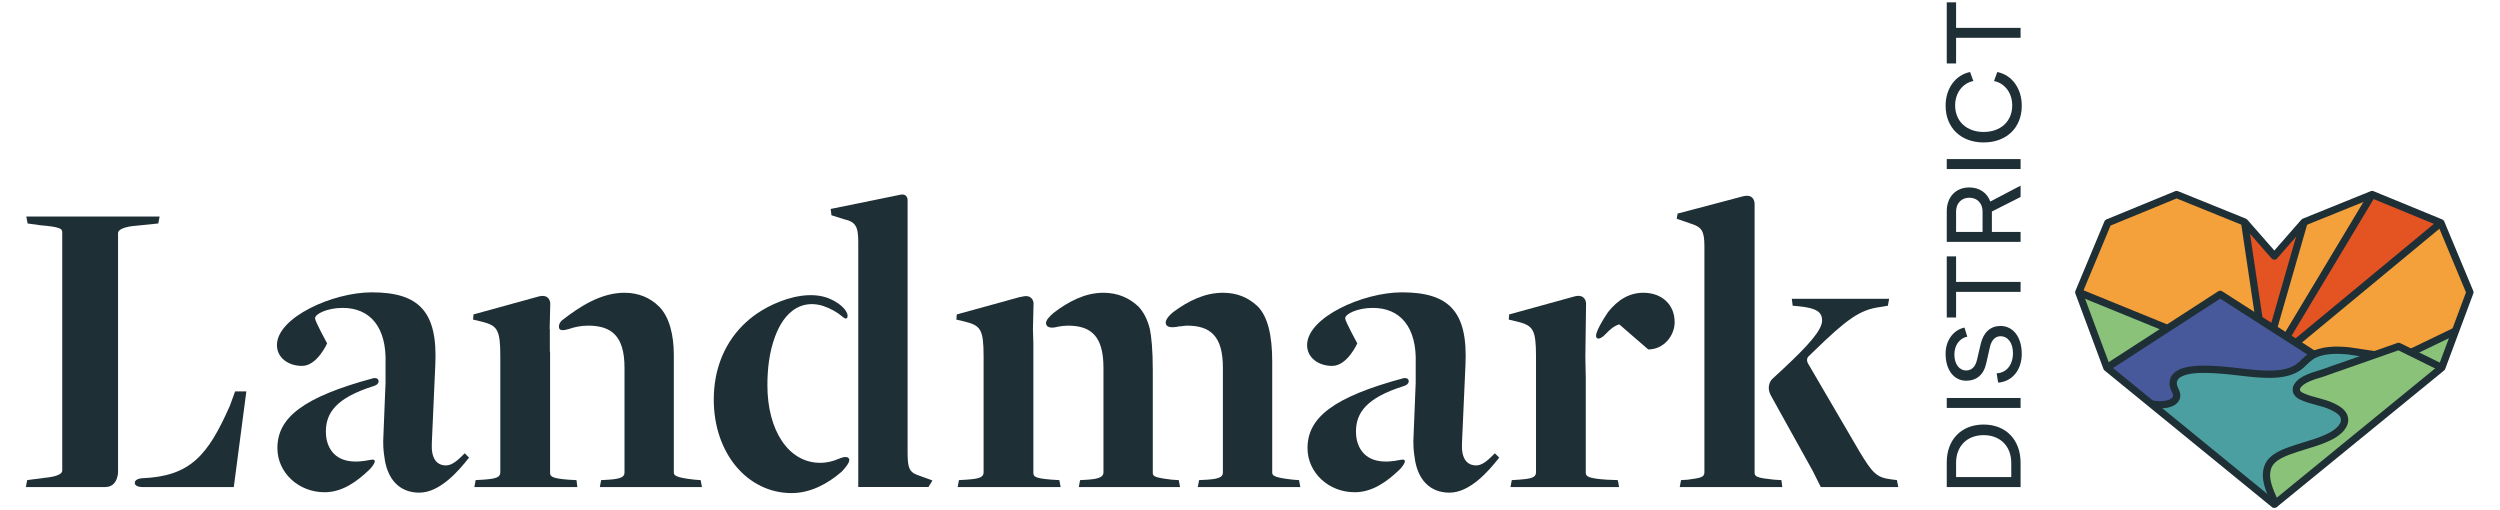 <svg width="294" height="60" viewBox="0 0 294 60" fill="none" xmlns="http://www.w3.org/2000/svg">
<g clip-path="url(#clip0_2191_1443)">
<g clip-path="url(#clip1_2191_1443)">
<path d="M113.637 56.41L112.771 56.461L112.62 57.276H124.73L124.577 56.461L123.711 56.41C121.726 56.258 121.524 56.055 121.524 55.596V40.362L121.474 38.704L121.548 35.634C121.515 35.369 121.32 34.577 120.151 34.899C120.062 34.923 119.987 34.934 119.924 34.935L112.519 36.975L112.467 37.584L113.536 37.838C115.315 38.296 115.671 38.754 115.671 41.909V55.546C115.671 56.157 115.112 56.308 113.637 56.41Z" fill="#1F2F36"/>
<path d="M141.979 56.41L141.014 56.462L140.86 57.276H152.919L152.765 56.462L152.055 56.41C149.714 56.157 149.613 55.902 149.613 55.546V42.52C149.613 39.467 149.103 37.279 147.933 36.057C146.814 34.99 145.49 34.429 143.812 34.429C141.657 34.429 139.723 35.402 137.969 36.699C137.561 37.038 136.976 37.611 137.103 38.083C137.226 38.543 137.893 38.512 138.354 38.441C138.382 38.435 138.409 38.436 138.436 38.43C138.64 38.394 138.801 38.358 138.801 38.358L138.809 38.387C139.069 38.348 139.33 38.296 139.588 38.296C142.335 38.296 143.812 39.519 143.812 43.233V55.546C143.812 55.952 143.659 56.308 141.979 56.41Z" fill="#1F2F36"/>
<path d="M137.807 56.41C135.721 56.157 135.568 56.004 135.568 55.596V43.56C135.568 41.045 135.399 39.568 135.222 38.689C134.962 37.627 134.525 36.742 133.89 36.057C132.821 35.04 131.447 34.429 129.767 34.429C127.565 34.429 125.64 35.479 123.934 36.771C123.431 37.191 122.96 37.682 123.014 38.051C123.109 38.696 123.99 38.529 124.312 38.447C124.352 38.438 124.389 38.425 124.43 38.417C124.433 38.416 124.46 38.409 124.46 38.409L124.464 38.413C124.823 38.342 125.198 38.297 125.595 38.297C128.292 38.297 129.767 39.519 129.767 43.233V55.546C129.767 55.952 129.512 56.308 127.936 56.41L127.02 56.462L126.867 57.276H138.774L138.621 56.462L137.807 56.41Z" fill="#1F2F36"/>
<path d="M178.601 56.41L177.787 56.462L177.634 57.276H190.405L190.253 56.462L188.93 56.41C186.844 56.258 186.487 56.056 186.487 55.596V44.403L186.438 42.011L186.523 35.659C186.513 35.495 186.4 34.571 185.22 34.844L177.482 36.975L177.431 37.584L178.5 37.839C180.281 38.296 180.635 38.754 180.635 41.909V55.546C180.635 56.157 180.076 56.308 178.601 56.41Z" fill="#1F2F36"/>
<path d="M193.275 34.429C191.613 34.429 190.263 35.24 189.096 36.715C188.702 37.302 187.451 39.228 187.738 39.682C187.997 40.093 188.655 39.466 188.845 39.26C189.294 38.792 189.786 38.325 190.426 38.145L193.834 41.095C195.667 41.095 196.939 39.467 196.939 37.89C196.939 35.752 195.361 34.429 193.275 34.429Z" fill="#1F2F36"/>
<path d="M198.503 56.41L197.689 56.461L197.538 57.276H209.596L209.495 56.461L208.629 56.41C206.644 56.207 206.34 56.055 206.34 55.596V23.915H206.339C206.339 23.915 206.328 22.745 204.986 23.084L197.283 25.119L197.182 25.728L198.81 26.288C200.132 26.696 200.438 27.153 200.438 28.985V55.546C200.438 56.157 199.929 56.207 198.503 56.41Z" fill="#1F2F36"/>
<path d="M43.541 54.081C41.886 54.431 39.878 54.469 38.867 52.848C38.48 52.226 38.321 51.489 38.321 50.763C38.321 48.603 39.475 46.82 43.866 45.426C43.866 45.426 44.584 45.266 44.523 44.786C44.48 44.455 44.141 44.445 43.932 44.468C35.615 46.704 32.622 49.129 32.622 52.696C32.622 55.596 35.114 57.887 38.168 57.887C40.201 57.887 41.906 56.718 43.52 55.154C43.991 54.633 44.473 53.884 43.541 54.081Z" fill="#1F2F36"/>
<path d="M54.651 53.306C53.938 54.019 53.226 54.732 52.463 54.732C51.345 54.732 50.682 53.917 50.783 52.086L51.191 42.926C51.496 36.618 49.259 34.379 43.711 34.379C39.133 34.379 32.568 37.329 32.568 40.585C32.568 42.062 33.892 43.03 35.52 43.03C37.3 43.03 38.47 40.382 38.47 40.382C38.47 40.382 37.047 37.789 37.047 37.432C37.047 36.923 38.47 36.21 40.303 36.21C43.508 36.21 45.493 38.449 45.339 42.775V45.012L45.065 51.851C45.057 52.202 45.072 52.833 45.184 53.609L45.188 53.611C45.493 56.41 47.019 57.936 49.309 57.936C51.701 57.936 53.889 55.444 55.16 53.816L54.651 53.306Z" fill="#1F2F36"/>
<path d="M164.682 54.081C163.028 54.431 161.02 54.469 160.009 52.848C159.621 52.226 159.462 51.489 159.462 50.763C159.462 48.603 160.617 46.82 165.008 45.426C165.008 45.426 165.726 45.266 165.664 44.786C165.621 44.455 165.282 44.445 165.074 44.468C156.756 46.704 153.764 49.129 153.764 52.696C153.764 55.596 156.256 57.887 159.309 57.887C161.343 57.887 163.048 56.718 164.661 55.154C165.132 54.633 165.614 53.884 164.682 54.081Z" fill="#1F2F36"/>
<path d="M175.797 53.306C175.085 54.019 174.372 54.732 173.61 54.732C172.491 54.732 171.828 53.917 171.93 52.086L172.338 42.926C172.642 36.618 170.405 34.379 164.858 34.379C160.28 34.379 153.715 37.329 153.715 40.585C153.715 42.062 155.039 43.03 156.667 43.03C158.446 43.03 159.617 40.382 159.617 40.382C159.617 40.382 158.193 37.789 158.193 37.432C158.193 36.923 159.617 36.21 161.45 36.21C164.655 36.21 166.639 38.449 166.486 42.775V45.012L166.211 51.851C166.204 52.202 166.219 52.833 166.331 53.609L166.335 53.611C166.639 56.41 168.166 57.936 170.455 57.936C172.848 57.936 175.035 55.444 176.307 53.816L175.797 53.306Z" fill="#1F2F36"/>
<path d="M71.61 56.41L70.694 56.462L70.541 57.276H82.55L82.396 56.462L81.684 56.41C79.395 56.157 79.242 55.902 79.242 55.546V41.756C79.242 39.417 78.732 37.279 77.512 36.057C76.443 34.99 75.069 34.429 73.441 34.429C70.705 34.429 68.235 35.998 66.102 37.663C66.01 37.744 65.673 38.056 65.738 38.531C65.811 39.072 66.814 38.704 66.814 38.704L66.799 38.723C67.508 38.471 68.295 38.296 69.168 38.296C71.863 38.296 73.441 39.467 73.441 43.233V55.546C73.441 55.952 73.288 56.308 71.61 56.41Z" fill="#1F2F36"/>
<path d="M56.803 56.41L55.937 56.461L55.786 57.276H67.896L67.793 56.461L66.827 56.41C64.944 56.258 64.689 56.055 64.689 55.596V41.336L64.662 41.37V38.704H64.64L64.662 37.799L64.712 35.695C64.712 35.694 64.702 34.491 63.309 34.875L55.685 36.975L55.633 37.584L56.702 37.838C58.481 38.296 58.837 38.754 58.837 41.909V55.546C58.837 56.157 58.278 56.308 56.803 56.41Z" fill="#1F2F36"/>
<path d="M98.635 53.952C97.987 54.235 97.28 54.427 96.455 54.427C92.689 54.427 90.246 50.56 90.246 45.319C90.246 43.392 90.466 41.418 91.138 39.602C91.628 38.276 92.413 36.926 93.685 36.218C94.648 35.681 95.782 35.642 96.82 35.987C97.654 36.265 98.468 36.717 99.135 37.288C99.277 37.41 99.536 37.578 99.642 37.335C99.768 37.045 99.538 36.631 99.365 36.413C98.912 35.841 98.201 35.394 97.535 35.116C95.482 34.26 92.9 34.89 90.963 35.781C90.495 35.996 90.038 36.238 89.597 36.503C88.246 37.319 87.059 38.403 86.143 39.689C85.155 41.077 84.5 42.679 84.181 44.35C84.015 45.222 83.939 46.109 83.939 46.997C83.939 53.306 87.906 57.988 93.097 57.988C95.246 57.988 97.276 56.949 98.974 55.475C99.346 55.091 100.043 54.301 99.842 53.948C99.573 53.473 98.653 53.976 98.635 53.952Z" fill="#1F2F36"/>
<path d="M109.184 57.275L109.656 56.505L107.829 55.839C106.792 55.439 106.734 54.732 106.734 52.95V23.504C106.734 23.504 106.732 22.727 105.889 22.899L97.686 24.574C97.686 24.575 97.78 25.316 97.78 25.316L99.254 25.78C100.627 26.084 100.932 26.644 100.932 28.477V57.275L109.184 57.275Z" fill="#1F2F36"/>
<path d="M233.274 49.926C235.89 49.926 237.621 51.72 237.621 54.411V57.276H228.939V54.349C228.939 51.695 230.671 49.926 233.274 49.926ZM233.274 51.172C231.331 51.172 230.035 52.468 230.035 54.423V56.105H236.525V54.436C236.525 52.48 235.23 51.172 233.274 51.172Z" fill="#1F2F36"/>
<path d="M228.939 47.972V46.802H237.621V47.972H228.939Z" fill="#1F2F36"/>
<path d="M234.98 44.997L234.805 43.901C235.964 43.851 236.724 42.904 236.724 41.522C236.724 40.338 236.138 39.541 235.254 39.541C234.643 39.541 234.195 40.002 234.008 40.837L233.572 42.767C233.286 44.063 232.439 44.773 231.231 44.773C229.774 44.773 228.802 43.502 228.802 41.597C228.802 40.052 229.686 38.819 231.019 38.52L231.355 39.591C230.446 39.766 229.836 40.6 229.836 41.684C229.836 42.817 230.396 43.564 231.231 43.564C231.866 43.564 232.302 43.129 232.489 42.344L232.937 40.425C233.261 39.068 234.096 38.333 235.254 38.333C236.749 38.333 237.758 39.641 237.758 41.609C237.758 43.514 236.636 44.873 234.98 44.997Z" fill="#1F2F36"/>
<path d="M230.035 30.151V33.153H237.621V34.324H230.035V37.337H228.939V30.151H230.035Z" fill="#1F2F36"/>
<path d="M234.245 24.872V27.276H237.621V28.446H228.939V24.834C228.939 23.165 229.998 22.044 231.592 22.044C232.788 22.044 233.685 22.679 234.059 23.7L237.621 21.831V23.165L234.245 24.872ZM233.149 27.276V24.872C233.149 23.912 232.527 23.252 231.592 23.252C230.658 23.252 230.035 23.912 230.035 24.872V27.276H233.149Z" fill="#1F2F36"/>
<path d="M228.939 19.878V18.707H237.621V19.878H228.939Z" fill="#1F2F36"/>
<path d="M233.275 16.752C230.598 16.752 228.804 15.021 228.804 12.43C228.804 10.412 229.95 8.818 231.681 8.469L232.067 9.528C230.784 9.789 229.925 10.947 229.925 12.392C229.925 14.261 231.27 15.518 233.275 15.518C235.293 15.518 236.638 14.261 236.638 12.392C236.638 10.947 235.779 9.789 234.496 9.528L234.882 8.469C236.614 8.818 237.76 10.412 237.76 12.43C237.76 15.021 235.966 16.752 233.275 16.752Z" fill="#1F2F36"/>
<path d="M230.035 0.274V3.277H237.621V4.447H230.035V7.461H228.939V0.274H230.035Z" fill="#1F2F36"/>
<path d="M223.08 56.462L222.318 56.36C220.69 56.157 220.18 55.596 218.705 53.153L212.63 42.756C212.361 42.295 212.624 41.967 212.629 41.962C212.883 41.711 213.21 41.402 213.21 41.402C217.228 37.482 218.755 36.413 221.096 36.109L222.012 35.956L222.165 35.141H210.715L210.819 35.956L211.428 36.007C213.667 36.21 214.279 36.72 214.279 37.685C214.279 38.806 212.7 40.585 209.698 43.384L208.422 44.564C208.42 44.566 207.594 45.319 208.283 46.562L210.541 50.631L213.158 55.343L214.125 57.276H223.234L223.08 56.462Z" fill="#1F2F36"/>
<path d="M3.094 25.466L3.247 26.28L4.722 26.486C7.064 26.689 7.319 26.892 7.319 27.3V55.342C7.319 55.699 6.809 56.055 5.128 56.206L3.195 56.461L3.042 57.276H12.381C13.857 57.276 13.883 55.548 13.883 55.548V27.401C13.883 26.993 14.647 26.637 16.123 26.535L18.615 26.28L18.768 25.466L3.094 25.466Z" fill="#1F2F36"/>
<path d="M27.648 46.029L27.037 47.707C24.462 53.539 22.394 56.027 16.675 56.241L16.675 56.242C16.675 56.242 15.85 56.294 15.85 56.785C15.85 57.276 16.675 57.276 16.675 57.276H27.495L28.97 46.029H27.648Z" fill="#1F2F36"/>
<path d="M244.464 34.373L247.766 43.238L254.892 38.627L244.464 34.373Z" fill="#89C278"/>
<path d="M288.604 39.354L283.948 41.371L287.156 43.238L288.604 39.354Z" fill="#89C278"/>
<path d="M254.892 38.627L244.464 34.373L247.874 26.201L255.964 22.876L263.961 26.112L267.462 30.11L270.963 26.112L278.96 22.876L287.047 26.201L290.459 34.373L288.603 39.354L283.947 41.37L282.073 40.735L279.067 41.719L275.572 41.158L271.882 41.429L261.094 34.613L254.892 38.627Z" fill="#F4A13B"/>
<path d="M270.964 26.112L267.463 29.908L263.963 26.112L265.667 37.502L267.36 38.571L270.964 26.112Z" fill="#E45322"/>
<path d="M286.618 26.201L278.959 22.876L268.597 39.354L270.048 40.27L287.047 26.201" fill="#E45322"/>
<path d="M274.015 43.163L261.094 34.613L247.767 43.238L253.027 47.602C253.027 47.602 255.366 48.025 255.812 47.135C256.257 46.244 255.586 45.309 255.586 45.309C255.586 45.309 255.054 43.254 258.527 43.414C261.999 43.573 269.605 45.112 274.015 43.163Z" fill="#48599B"/>
<path d="M287.156 43.238L282.074 40.735L271.06 44.338L269.07 45.075L268.034 45.704L268.573 46.511L273.691 47.602L275.347 48.612L275.042 50.441L271.823 52.144L267.206 54.101L266.467 55.681L267.588 59.212L287.156 43.238Z" fill="#89C278"/>
<path d="M278.522 41.634C278.522 41.634 274.722 40.892 273.796 41.082C272.129 41.424 270.245 44.728 263.734 43.727C260.189 43.298 256.859 43.071 256.219 44.028C255.578 44.985 255.654 44.892 255.783 45.861C255.912 46.829 255.851 47.936 253.027 47.602L267.156 59.063C267.156 59.063 266.208 55.944 266.534 55.28C266.859 54.617 267.336 53.243 269.567 52.699C271.798 52.154 274.779 51.215 275.156 50.242C275.532 49.27 276.278 48.458 273.234 47.44C270.19 46.422 269.209 45.476 270.457 44.758C271.705 44.039 278.522 41.634 278.522 41.634Z" fill="#4B9FA0"/>
<path d="M272.184 41.719L261.094 34.613L247.767 43.238" stroke="#1F2F36" stroke-width="0.855" stroke-linejoin="round"/>
<path d="M254.892 38.627L244.464 34.373" stroke="#1F2F36" stroke-width="0.855" stroke-linejoin="round"/>
<path d="M253.027 47.526C253.765 47.63 254.711 47.675 255.4 47.333C255.693 47.187 255.946 46.916 255.977 46.59C256.021 46.141 255.654 45.755 255.587 45.309C255.24 43.007 259.785 43.421 261.05 43.505C263.049 43.639 265.064 44.036 267.068 44.01C268.258 43.994 269.63 43.784 270.551 42.979C270.95 42.629 271.305 42.225 271.742 41.923C272.943 41.092 274.839 41.12 276.232 41.266L279.276 41.718" stroke="#1F2F36" stroke-width="0.855" stroke-linejoin="round"/>
<path d="M267.463 58.927C266.917 57.704 266.206 56.249 266.706 54.9C267.165 53.658 268.852 53.137 269.985 52.755C271.411 52.274 272.901 51.944 274.23 51.214C274.962 50.811 275.962 49.999 275.671 49.039C275.493 48.451 274.85 48.09 274.337 47.838C273.154 47.255 271.796 47.157 270.61 46.575C270.341 46.443 270.087 46.215 270.051 45.917C269.965 45.186 270.953 44.655 271.503 44.42C272.185 44.129 272.917 43.981 273.606 43.712C274.171 43.491 274.754 43.308 275.325 43.107C277.087 42.488 278.848 41.869 280.61 41.25L282.075 40.735L287.156 43.239" stroke="#1F2F36" stroke-width="0.855" stroke-linejoin="round"/>
<path d="M283.568 41.429L288.763 38.926" stroke="#1F2F36" stroke-width="0.855" stroke-linejoin="round"/>
<path d="M267.462 59.314L247.766 43.238L244.464 34.373L247.874 26.201L255.964 22.876L263.961 26.112L267.462 30.11L270.963 26.112L278.96 22.876L287.047 26.201L290.459 34.373L287.155 43.238L267.462 59.314Z" stroke="#1F2F36" stroke-width="0.855" stroke-linejoin="round"/>
<path d="M270.962 26.112L267.357 38.627" stroke="#1F2F36" stroke-width="0.855" stroke-linejoin="round"/>
<path d="M278.96 22.876L269.069 39.354" stroke="#1F2F36" stroke-width="0.855" stroke-linejoin="round"/>
<path d="M287.048 26.201L269.995 40.316" stroke="#1F2F36" stroke-width="0.855" stroke-linejoin="round"/>
<path d="M263.963 26.112L265.667 37.542" stroke="#1F2F36" stroke-width="0.855" stroke-linejoin="round"/>
</g>
</g>
<defs>
<clipPath id="clip0_2191_1443">
<rect width="287.915" height="59.452" fill="white" transform="translate(3.043 0.274)"/>
</clipPath>
<clipPath id="clip1_2191_1443">
<rect width="287.915" height="59.876" fill="white" transform="translate(3.043 0.274)"/>
</clipPath>
</defs>
</svg>
